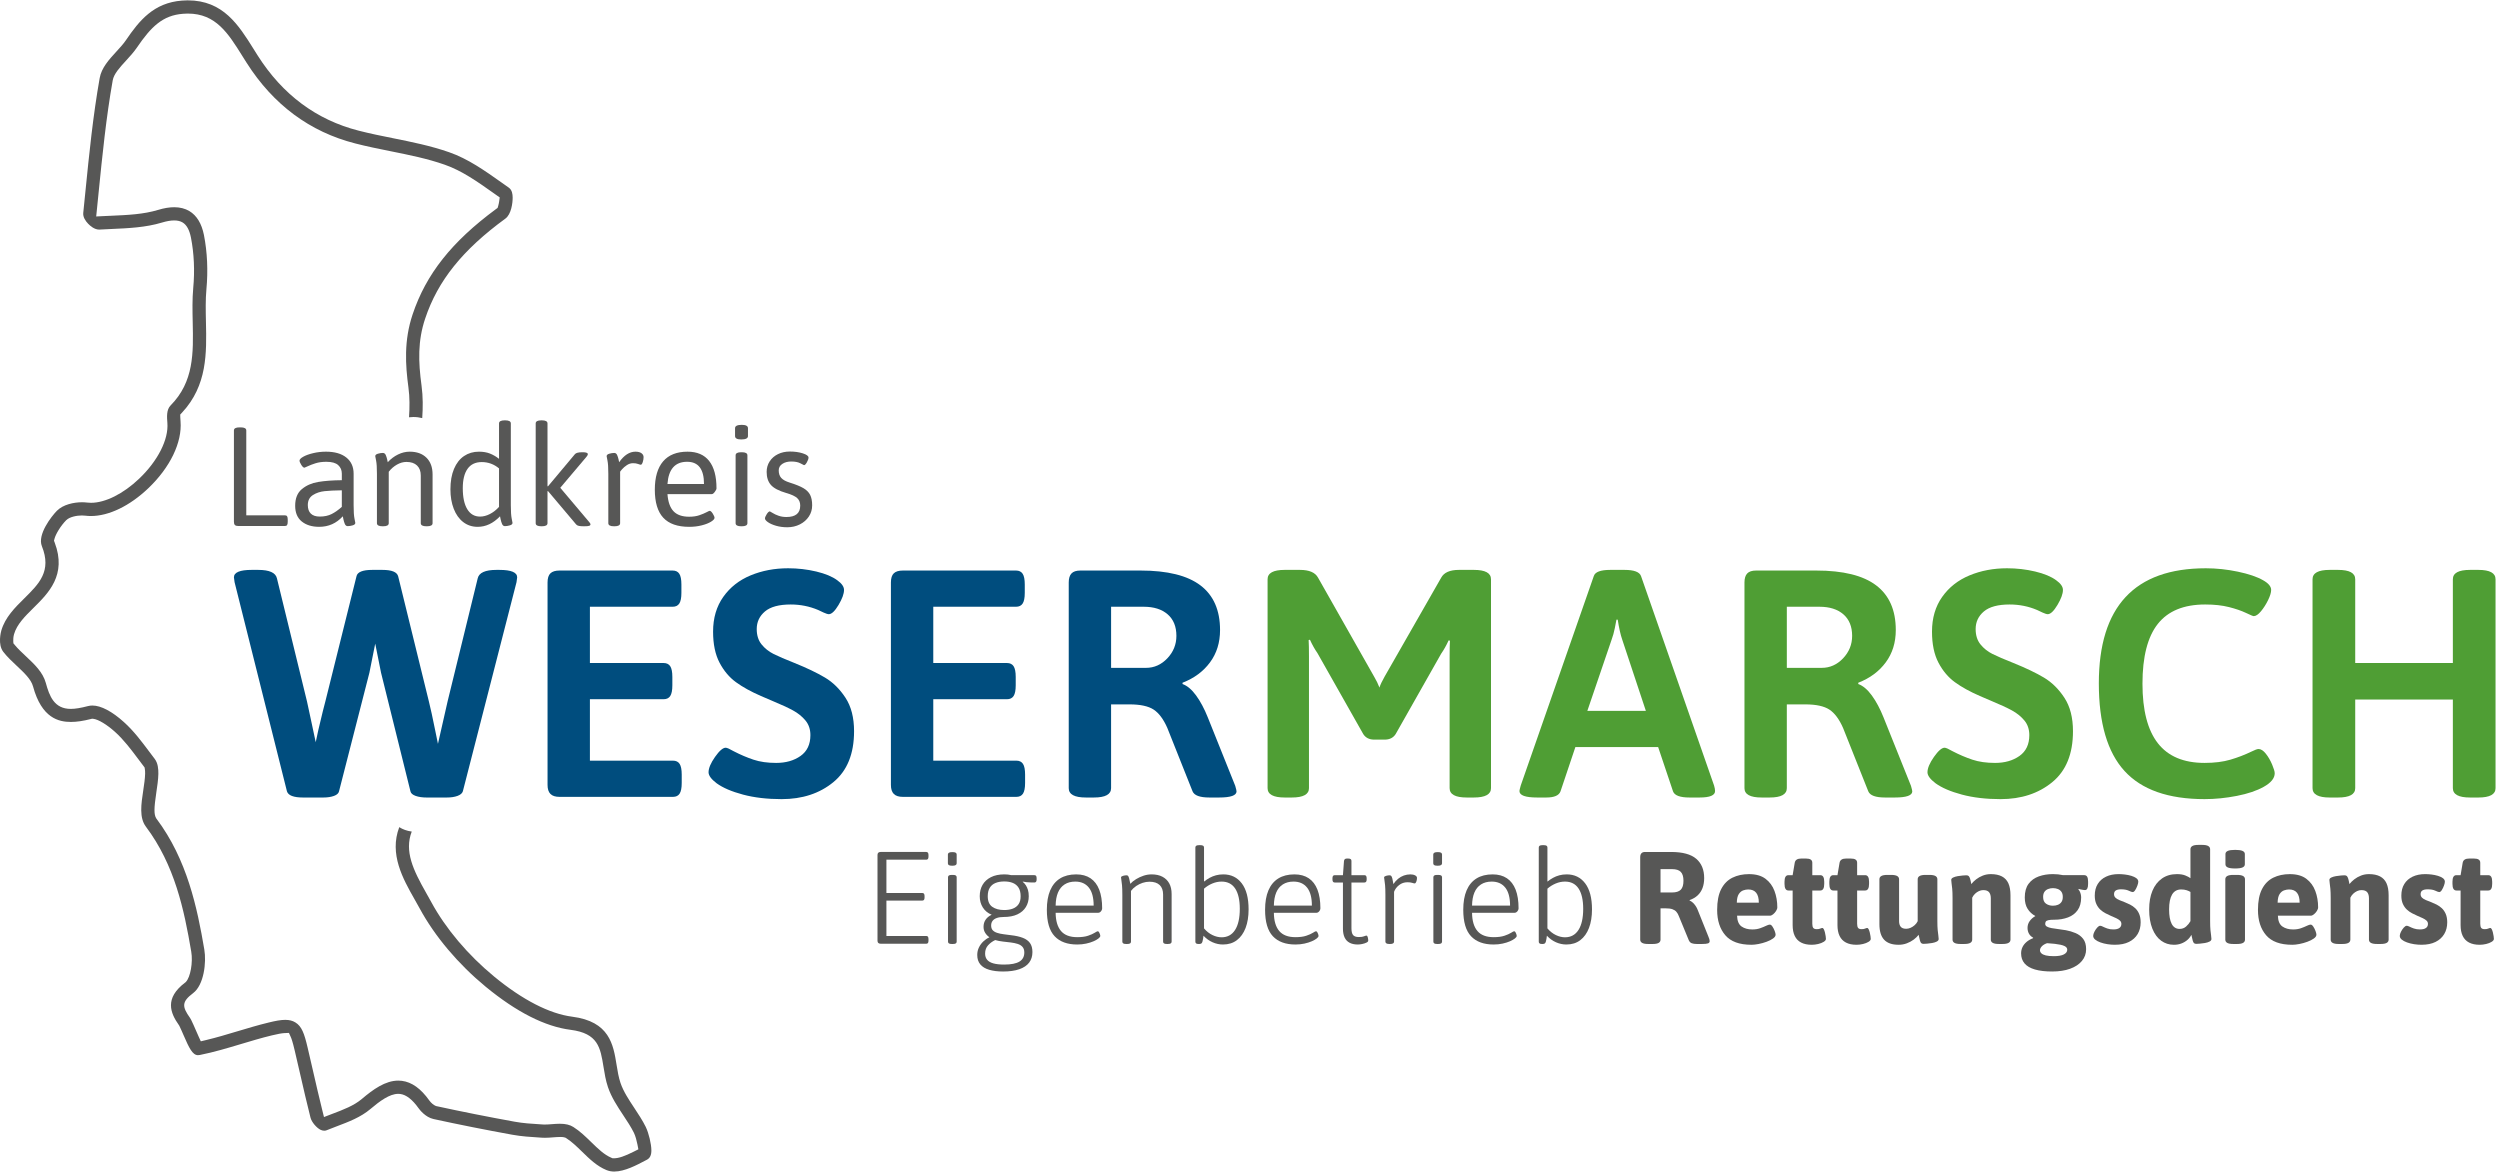 <?xml version="1.0" encoding="UTF-8"?>
<svg xmlns="http://www.w3.org/2000/svg" id="Ebene_1" width="128" height="60" viewBox="0 0 400.532 187.636"><path d="m37.635,84.057c-.106-.105-.157-.278-.157-.518v-14.631c0-.329.3-.495.899-.495h.181c.601,0,.9.166.9.495v13.596h6.19c.166,0,.283.053.349.157.068.105.101.278.101.518v.36c0,.24-.033.413-.101.518-.066.106-.183.158-.349.158h-7.494c-.241,0-.413-.052-.519-.158" fill="#575756"/><path d="m48.348,83.494c-.705-.57-1.057-1.411-1.057-2.521,0-1.185.356-2.074,1.07-2.667.711-.593,1.585-.975,2.621-1.148,1.036-.173,2.296-.267,3.782-.282v-1.057c0-.555-.196-1.009-.585-1.362-.392-.353-1.02-.529-1.892-.529-.66,0-1.238.079-1.732.236-.495.158-.909.315-1.239.473s-.51.236-.539.236c-.151,0-.32-.15-.506-.45-.188-.3-.283-.525-.283-.675,0-.195.198-.406.597-.63.397-.225.927-.417,1.587-.574.66-.157,1.343-.237,2.048-.237,1.395,0,2.484.311,3.263.934.782.623,1.172,1.49,1.172,2.6v5.042c0,.991.045,1.7.135,2.127.09.428.135.664.135.709,0,.18-.143.312-.427.394-.286.083-.549.124-.789.124-.21,0-.364-.116-.462-.349-.097-.233-.172-.476-.225-.731-.052-.256-.085-.42-.101-.496-1.02,1.125-2.282,1.688-3.782,1.688-1.155,0-2.086-.285-2.791-.855m4.784-1.193c.533-.27,1.076-.652,1.632-1.148v-2.656c-1.126.015-2.045.06-2.758.136-.713.075-1.339.284-1.879.629-.541.346-.811.879-.811,1.598,0,.601.161,1.059.484,1.374.324.315.8.472,1.429.472.737,0,1.37-.135,1.903-.405" fill="#575756"/><path d="m60.39,83.764v-7.9c0-.991-.045-1.7-.135-2.127-.09-.428-.135-.664-.135-.709,0-.18.143-.311.428-.395.285-.082.547-.123.788-.123.209,0,.363.108.461.326.098.218.172.447.225.687.053.24.088.397.101.472.48-.524,1.029-.937,1.644-1.238.615-.3,1.237-.45,1.868-.45,1.14,0,2.038.323,2.69.968.652.645.979,1.538.979,2.679v7.81c0,.331-.3.496-.9.496h-.09c-.601,0-.9-.165-.9-.496v-7.631c0-.689-.199-1.226-.597-1.609-.397-.383-.965-.574-1.699-.574-.511,0-1.017.143-1.519.428-.504.285-.943.668-1.317,1.148v8.238c0,.331-.302.496-.901.496h-.09c-.601,0-.901-.165-.901-.496" fill="#575756"/><path d="m74.21,83.584c-.659-.51-1.166-1.222-1.519-2.138-.352-.916-.527-1.951-.527-3.106,0-1.276.191-2.367.573-3.275.383-.908.919-1.594,1.609-2.06.691-.465,1.486-.698,2.387-.698.66,0,1.241.098,1.744.293.502.195.994.481,1.474.855v-5.672c0-.33.3-.496.901-.496h.09c.6,0,.899.166.899.496v13.1c0,.991.046,1.7.135,2.127.09.428.135.664.135.709,0,.18-.142.312-.427.394-.285.083-.548.124-.787.124-.211,0-.365-.116-.461-.349-.098-.233-.175-.476-.226-.731-.052-.256-.086-.42-.102-.496-1.08,1.125-2.273,1.688-3.579,1.688-.885,0-1.659-.254-2.319-.765m4.267-1.283c.533-.27,1.024-.652,1.474-1.148v-6.167c-.811-.675-1.734-1.013-2.77-1.013-1.004,0-1.762.361-2.272,1.08-.511.721-.766,1.756-.766,3.107,0,1.455.24,2.577.721,3.365.48.788,1.162,1.181,2.047,1.181.511,0,1.033-.135,1.566-.405" fill="#575756"/><path d="m94.603,83.944c0,.121-.075.203-.225.248-.15.045-.404.067-.765.067h-.089c-.315,0-.572-.018-.766-.055-.196-.038-.345-.117-.451-.238l-4.501-5.334h-.09v5.132c0,.331-.301.495-.901.495h-.09c-.601,0-.9-.164-.9-.495v-15.982c0-.329.299-.495.9-.495h.09c.6,0,.901.166.901.495v10.062h.09l4.299-5.132c.165-.21.563-.315,1.193-.315h.09c.255,0,.451.027.586.079.133.052.202.124.202.214,0,.135-.076.285-.225.45l-4.188,4.952,4.638,5.492c.135.15.202.27.202.36" fill="#575756"/><path d="m97.461,83.764v-7.9c0-.991-.045-1.7-.135-2.127-.09-.428-.135-.664-.135-.709,0-.18.143-.311.428-.395.285-.082.547-.123.788-.123.209,0,.363.108.461.326.098.218.172.447.225.687.053.24.086.397.101.472.796-1.125,1.667-1.688,2.611-1.688.421,0,.744.083.969.248.224.165.337.375.337.629,0,.256-.044.523-.135.8-.09.278-.196.417-.315.417-.075,0-.222-.042-.439-.124-.218-.083-.484-.124-.799-.124-.345,0-.672.101-.978.303-.309.203-.567.425-.777.664-.211.241-.315.376-.315.406v8.238c0,.331-.302.496-.901.496h-.09c-.601,0-.901-.165-.901-.496" fill="#575756"/><path d="m106.262,82.887c-.9-.976-1.351-2.468-1.351-4.479,0-1.996.443-3.512,1.329-4.548.885-1.034,2.191-1.552,3.916-1.552,1.53,0,2.686.499,3.467,1.497.78.997,1.169,2.457,1.169,4.377,0,.136-.089.324-.27.563-.18.24-.337.36-.472.36h-7.113c.09,1.246.413,2.161.969,2.747.554.585,1.387.877,2.497.877.631,0,1.175-.078,1.633-.236.458-.158.835-.315,1.137-.473.3-.158.472-.236.517-.236.15,0,.319.15.506.45.188.3.281.525.281.676,0,.179-.188.386-.562.618-.376.233-.874.428-1.497.586-.623.157-1.286.236-1.991.236-1.876,0-3.265-.488-4.165-1.463m6.527-5.402c0-2.371-.899-3.557-2.701-3.557-1.935,0-2.985,1.186-3.151,3.557h5.852Z" fill="#575756"/><path d="m117.764,69.809v-1.26c0-.361.36-.541,1.08-.541.661,0,.99.18.99.541v1.26c0,.36-.36.54-1.081.54-.66,0-.989-.18-.989-.54m.09,13.955v-10.871c0-.33.3-.496.899-.496h.091c.6,0,.9.166.9.496v10.871c0,.331-.3.496-.9.496h-.091c-.599,0-.899-.165-.899-.496" fill="#575756"/><path d="m124.346,84.181c-.546-.158-.983-.349-1.305-.575-.322-.224-.484-.427-.484-.607,0-.15.093-.375.281-.675.188-.3.357-.45.506-.45.032,0,.173.082.429.247.255.165.573.315.957.45.382.135.806.203,1.272.203,1.469,0,2.205-.608,2.205-1.824,0-.509-.166-.915-.495-1.215-.331-.3-.915-.57-1.755-.81-1.187-.345-2.004-.777-2.454-1.295-.451-.518-.676-1.211-.676-2.082,0-.63.162-1.193.485-1.688.321-.495.764-.881,1.328-1.159.562-.278,1.203-.416,1.924-.416.766,0,1.452.098,2.059.292.608.196.912.421.912.675,0,.196-.087.448-.26.754-.171.309-.325.462-.461.462-.045-.014-.243-.116-.596-.304-.352-.187-.837-.281-1.452-.281-.57,0-1.047.127-1.429.383-.382.255-.575.6-.575,1.035,0,.51.135.916.405,1.215.271.301.721.549,1.352.743.96.3,1.691.597,2.195.889.501.293.861.653,1.081,1.081.215.427.325.987.325,1.677,0,.66-.176,1.257-.529,1.79-.353.532-.832.952-1.44,1.26-.609.307-1.279.461-2.014.461-.646,0-1.243-.079-1.791-.236" fill="#575756"/><path d="m103.467,180.506c-.53-1.068-1.196-2.074-1.84-3.048-.907-1.371-1.751-2.647-2.219-4.027-.304-.905-.459-1.866-.624-2.884-.526-3.259-1.123-6.952-7.114-7.718-3.627-.465-7.949-2.687-12.497-6.426-4.208-3.465-7.787-7.706-10.079-11.941-.259-.481-.537-.971-.82-1.469-2.085-3.671-3.515-6.675-2.308-9.823-.769-.103-1.436-.351-1.999-.708-1.643,4.325.595,8.289,2.462,11.577.277.485.548.963.801,1.432,2.42,4.47,6.183,8.934,10.597,12.569,4.927,4.051,9.495,6.369,13.574,6.89,4.42.566,4.785,2.826,5.29,5.953.171,1.057.347,2.15.709,3.225.557,1.646,1.52,3.1,2.45,4.507.641.967,1.245,1.879,1.714,2.823.25.518.452,1.295.559,1.853l.152.786-.716.361c-1.488.751-2.442,1.073-3.187,1.077l-.213.001-.197-.081c-1.15-.473-2.163-1.46-3.235-2.505-.887-.866-1.804-1.76-2.87-2.431-.559-.355-1.245-.519-2.162-.519-.424,0-.844.033-1.251.065-.416.033-.807.061-1.156.061-.093,0-.182-.002-.267-.006l-.395-.025c-1.458-.09-2.827-.175-4.185-.425-4.281-.777-8.482-1.613-12.484-2.484l-.084-.019-.081-.031c-.325-.129-.738-.48-1.005-.855-1.368-1.923-2.81-2.955-4.408-3.156-.189-.024-.381-.036-.572-.036-2.076,0-4.028,1.409-5.828,2.932-1.277,1.084-2.968,1.723-4.757,2.4l-.097.037-.1.038-1.12.431-.289-1.165c-.509-2.047-.988-4.136-1.451-6.156-.301-1.313-.591-2.576-.887-3.83-.532-2.268-.94-3.384-1.957-4.009-.456-.28-.972-.41-1.625-.41-.747,0-1.57.164-2.657.429-1.679.406-3.351.908-4.968,1.392-1.76.529-3.384,1.017-5.051,1.414l-.849.203-.362-.795c-.143-.315-.29-.653-.406-.922l-.024-.055c-.227-.525-.51-1.176-.752-1.661l-.176-.306c-1.29-1.824-1.373-2.577.492-3.986,1.726-1.302,2.147-4.894,1.789-6.987-1.137-6.71-2.758-14.414-7.651-20.938l-.03-.039-.026-.042c-.373-.607-.367-1.586.026-4.186.146-.973.298-1.978.32-2.941.006-.781-.058-1.69-.582-2.387-.291-.379-.585-.771-.878-1.164-1.226-1.637-2.494-3.329-4.045-4.723-1.896-1.72-3.693-2.666-5.061-2.666-.239,0-.47.029-.687.084-1.215.315-2.075.455-2.785.455-2.643,0-3.422-2.054-3.993-4.158-.467-1.722-1.855-3.023-3.199-4.281-.657-.617-1.272-1.193-1.774-1.8l-.221-.267-.021-.346c-.015-.258.008-.703.124-1.112.46-1.593,1.761-2.878,3.139-4.239,2.376-2.347,5.332-5.267,3.38-10.425l-.12-.316.086-.328c.184-.702.96-2.039,1.891-2.978.541-.515,1.667-.739,2.493-.739.188,0,.374.01.554.034.289.037.589.056.893.056,2.875,0,6.222-1.618,9.184-4.44,3.513-3.346,5.448-7.358,5.175-10.732-.014-.171-.035-.44-.04-.652l-.01-.431.294-.316c4.052-4.364,3.938-9.525,3.827-14.516-.041-1.837-.079-3.569.077-5.272.274-2.947.137-5.938-.397-8.654-.367-1.841-1.153-3.135-2.335-3.843-.685-.409-1.503-.618-2.432-.618-.776,0-1.642.144-2.575.429-2.353.711-4.867.821-7.528.939l-.222.009-.941.044-1.23.061.124-1.226.261-2.59c.595-5.929,1.209-12.06,2.261-17.989.183-1.036,1.13-2.069,2.133-3.162.6-.654,1.22-1.331,1.729-2.072,2.272-3.336,4.127-5.191,7.415-5.435.231-.018.466-.029.692-.031h.077c4.477,0,6.448,3.154,8.73,6.806l.086.138c.197.314.394.629.593.94,4.273,6.719,10.128,11.066,17.403,12.921,1.865.482,3.775.866,5.621,1.238,3.056.615,5.923,1.192,8.715,2.169,2.753.954,5.335,2.784,7.831,4.553l.45.318.529.373-.091.641c-.021.148-.068.435-.146.695l-.102.338-.284.21c-7.072,5.222-11.184,10.419-13.332,16.85-1.411,4.21-1.156,8.116-.671,11.711.215,1.572.202,3.207.093,4.776.227-.026.459-.043.704-.043.51,0,.978.065,1.413.175.115-1.659.132-3.425-.109-5.193-.522-3.86-.623-7.165.58-10.753,2.025-6.064,5.99-11.005,12.854-16.018.939-.686,1.171-2.505,1.163-3.371-.005-.541-.081-1.209-.633-1.597l-1.19-.84c-2.621-1.857-5.328-3.775-8.362-4.827-2.925-1.023-5.996-1.641-8.966-2.24-1.829-.367-3.712-.746-5.541-1.217-6.736-1.719-12.168-5.759-16.142-12.007-.224-.353-.446-.708-.668-1.063C38.23,3.959,35.755.001,30.082,0l-.074.001c-.272.002-.556.015-.834.036-4.551.338-6.856,3.198-9.003,6.352-.424.617-.967,1.209-1.543,1.836-1.164,1.269-2.367,2.582-2.657,4.225-1.065,6.003-1.684,12.171-2.282,18.137l-.349,3.455c-.075.688.382,1.325.778,1.74.337.352,1.013.944,1.767.944l.08-.003c.638-.037,1.284-.066,1.933-.095,2.675-.118,5.441-.24,8.05-1.028.744-.226,1.404-.341,1.961-.341.533,0,.983.108,1.339.319.659.395,1.099,1.192,1.347,2.437.496,2.52.622,5.302.366,8.048-.167,1.828-.125,3.702-.085,5.514.109,4.898.211,9.525-3.543,13.32-.684.694-.59,1.859-.516,2.796.215,2.653-1.521,6.083-4.53,8.949-2.534,2.415-5.416,3.856-7.707,3.856-.217,0-.429-.013-.632-.039-.257-.033-.531-.049-.814-.049-1.292,0-3.025.358-4.014,1.364-.867.882-3.164,3.812-2.408,5.675,1.602,3.994-.444,6.015-2.814,8.356-1.51,1.492-3.071,3.035-3.686,5.162-.063.22-.596,2.222.315,3.404.635.819,1.413,1.548,2.166,2.252,1.178,1.105,2.292,2.148,2.601,3.29,1.387,5.103,4.129,5.693,6.072,5.693.927,0,1.947-.151,3.21-.473l.184-.047.189.02c.791.082,2.196.93,3.497,2.11,1.397,1.257,2.548,2.792,3.766,4.417.268.36.533.713.792,1.052l.16.209.043.258c.032.189.047.435.045.731-.019.81-.153,1.704-.295,2.649-.344,2.277-.667,4.418.426,5.862,4.612,6.15,6.115,13.265,7.259,20.025.291,1.696-.133,4.091-.856,4.833l-.056.058-.064.048c-3.344,2.525-2.384,4.864-1.004,6.82l.047.066.036.073c.209.42.435.941.653,1.445l.036.082c.846,1.953,1.409,3.149,2.28,3.149.096,0,.201-.011.313-.033,2.252-.449,4.469-1.115,6.613-1.759,1.597-.48,3.248-.976,4.899-1.375.942-.229,1.608-.351,2.033-.37l.72-.031.295.658c.11.246.294.738.628,2.157.296,1.254.584,2.512.873,3.771.525,2.289,1.068,4.657,1.653,6.967.192.771,1.009,1.675,1.612,1.97.197.096.405.147.601.147.145,0,.28-.027.401-.081.512-.212,1.01-.401,1.512-.591l.105-.04c1.882-.712,3.825-1.447,5.377-2.765,1.493-1.263,3.065-2.43,4.454-2.43.11,0,.218.007.323.021.952.12,1.943.887,2.933,2.279.17.239,1.084,1.445,2.395,1.735,4.022.878,8.264,1.724,12.606,2.512,1.491.275,2.988.367,4.436.456l.381.023c.143.01.285.013.428.013.438,0,.873-.034,1.294-.068.361-.027.837-.064,1.205-.064.311,0,.511.026.692.087l.119.04.106.067c.888.56,1.72,1.372,2.526,2.157,1.223,1.193,2.379,2.32,3.916,2.953.386.157.811.237,1.261.237,1.671-.014,3.564-1.018,5.086-1.824l.13-.069c.495-.256.726-.746.72-1.506-.008-1.037-.418-2.746-.893-3.731" fill="#575756"/><path d="m45.974,126.73l-8.392-33.514c-.069-.415-.104-.674-.104-.777,0-.794.95-1.192,2.849-1.192h1.036c1.795,0,2.798.45,3.004,1.347l4.819,19.736.724,3.367.673,3.16c.173-.933.553-2.59,1.14-4.973l.414-1.606,4.974-19.995c.137-.691.984-1.036,2.537-1.036h1.607c1.519,0,2.364.345,2.537,1.036l4.921,20.047c.278,1.105.604,2.608.985,4.507l.467,2.279,1.554-6.838,4.817-19.684c.206-.897,1.208-1.347,3.004-1.347h.467c1.899,0,2.849.398,2.849,1.192l-.104.777-8.6,33.514c-.102.311-.387.553-.854.726-.465.172-1.044.259-1.735.259h-3.211c-.691,0-1.279-.087-1.762-.259-.483-.173-.76-.415-.828-.726l-4.715-19.01-.932-4.662-.932,4.662-4.87,19.01c-.069.311-.336.553-.802.726-.466.172-1.046.259-1.735.259h-3.212c-1.521,0-2.384-.329-2.59-.985" fill="#004d7e"/><path d="m88.191,127.145c-.312-.311-.467-.794-.467-1.451v-32.427c0-.69.155-1.182.467-1.475.31-.294.794-.441,1.45-.441h18.13c.483,0,.837.173,1.062.518s.337.915.337,1.709v1.347c0,.795-.112,1.365-.337,1.709-.225.346-.579.518-1.062.518h-13.26v9.014h11.81c.483,0,.837.173,1.062.518.223.346.337.914.337,1.709v1.347c0,.795-.114,1.364-.337,1.709-.225.346-.579.518-1.062.518h-11.81v9.842h13.311c.484,0,.838.174,1.063.518.224.346.336.916.336,1.71v1.347c0,.794-.112,1.364-.336,1.709-.225.346-.579.518-1.063.518h-18.181c-.656,0-1.14-.155-1.45-.466" fill="#004d7e"/><path d="m119.037,127.248c-1.813-.483-3.22-1.087-4.222-1.813-.864-.655-1.295-1.243-1.295-1.761,0-.656.345-1.477,1.036-2.461.69-.984,1.261-1.476,1.709-1.476.209,0,.639.191,1.295.57,1.071.553,2.124,1.002,3.159,1.347,1.036.346,2.246.518,3.627.518,1.554,0,2.857-.37,3.911-1.114,1.052-.742,1.58-1.855,1.58-3.341,0-.932-.269-1.717-.803-2.357-.536-.638-1.199-1.173-1.994-1.605-.796-.432-1.899-.941-3.315-1.529l-1.813-.777c-1.588-.69-2.919-1.425-3.989-2.202-1.07-.777-1.951-1.821-2.642-3.133-.691-1.313-1.036-2.97-1.036-4.973,0-2.176.544-4.032,1.633-5.569,1.087-1.536,2.545-2.684,4.377-3.444,1.829-.76,3.832-1.14,6.008-1.14,1.554,0,3.056.173,4.506.518,1.45.345,2.572.811,3.368,1.399.726.518,1.086,1.036,1.086,1.554,0,.621-.293,1.424-.878,2.408-.59.984-1.108,1.477-1.554,1.477-.173,0-.451-.086-.831-.259-.379-.173-.673-.311-.88-.415-1.381-.586-2.849-.88-4.403-.88-1.864,0-3.237.371-4.118,1.113-.881.744-1.322,1.684-1.322,2.824,0,1.001.259,1.821.777,2.46.518.64,1.159,1.148,1.918,1.528.758.38,1.882.863,3.367,1.451,1.968.794,3.591,1.571,4.87,2.331,1.276.76,2.373,1.838,3.289,3.238.914,1.397,1.373,3.185,1.373,5.361,0,3.626-1.106,6.345-3.317,8.159-2.21,1.813-4.972,2.719-8.287,2.719-2.313,0-4.377-.243-6.19-.726" fill="#004d7e"/><path d="m143.203,127.145c-.312-.311-.467-.794-.467-1.451v-32.427c0-.69.155-1.182.467-1.475.31-.294.794-.441,1.45-.441h18.13c.483,0,.837.173,1.062.518.225.345.337.915.337,1.709v1.347c0,.795-.112,1.365-.337,1.709-.225.346-.579.518-1.062.518h-13.26v9.014h11.81c.483,0,.837.173,1.062.518.223.346.337.914.337,1.709v1.347c0,.795-.114,1.364-.337,1.709-.225.346-.579.518-1.062.518h-11.81v9.842h13.311c.484,0,.838.174,1.063.518.224.346.336.916.336,1.71v1.347c0,.794-.112,1.364-.336,1.709-.225.346-.579.518-1.063.518h-18.181c-.656,0-1.14-.155-1.45-.466" fill="#004d7e"/><path d="m171.225,126.212v-32.945c0-.655.146-1.139.441-1.45.292-.311.767-.466,1.424-.466h9.634c4.317,0,7.52.794,9.609,2.383,2.089,1.589,3.135,3.971,3.135,7.148,0,2.004-.536,3.73-1.607,5.18-1.07,1.451-2.537,2.538-4.403,3.264v.207c.761.276,1.485.889,2.176,1.839.691.95,1.313,2.116,1.866,3.496l4.403,10.982c.137.484.206.777.206.88,0,.657-.932.985-2.796.985h-1.554c-1.521,0-2.418-.328-2.694-.985l-4.04-10.152c-.622-1.416-1.356-2.4-2.202-2.953-.847-.552-2.133-.829-3.859-.829h-2.953v13.416c0,1.003-.916,1.503-2.745,1.503h-1.295c-1.831,0-2.746-.5-2.746-1.503m12.38-19.269c1.313,0,2.451-.51,3.42-1.529.965-1.017,1.45-2.218,1.45-3.6,0-1.484-.467-2.633-1.399-3.444-.932-.811-2.211-1.218-3.834-1.218h-5.231v9.791h5.594Z" fill="#004d7e"/><path d="m218.416,117.562l-7.356-13.002c-.414-.587-.812-1.295-1.191-2.124l-.208.052c.035.587.053,1.468.053,2.642v21.082c0,1.002-.916,1.503-2.747,1.503h-1.138c-1.831,0-2.747-.501-2.747-1.503v-33.463c0-1.001.916-1.502,2.747-1.502h2.433c1.485,0,2.454.415,2.902,1.243l9.012,15.903c.345.588.622,1.157.83,1.71.137-.449.414-1.036.828-1.762l9.065-15.851c.449-.828,1.399-1.243,2.849-1.243h2.384c1.829,0,2.745.501,2.745,1.502v33.463c0,1.002-.916,1.503-2.745,1.503h-1.14c-1.831,0-2.745-.501-2.745-1.503v-20.979c0-1.174.017-2.054.051-2.642l-.208-.051c-.379.828-.777,1.537-1.191,2.123l-7.303,12.899c-.381.587-.967.88-1.762.88h-1.658c-.793,0-1.38-.293-1.76-.88" fill="#4f9e34"/><path d="m243.435,126.679c0-.104.067-.397.206-.881l11.708-33.567c.206-.655,1.087-.984,2.641-.984h2.28c1.519,0,2.399.329,2.641.984l11.706,33.567c.104.346.157.639.157.881,0,.691-.83,1.036-2.488,1.036h-1.605c-1.52,0-2.4-.328-2.641-.985l-2.384-7.096h-13.26l-2.384,7.096c-.241.657-1.001.985-2.278.985h-1.45c-1.901,0-2.849-.345-2.849-1.036m20.253-12.847l-3.781-11.396c-.278-.794-.518-1.865-.726-3.212h-.206c-.035.208-.123.657-.259,1.347-.139.691-.312,1.313-.518,1.865l-3.885,11.396h9.375Z" fill="#4f9e34"/><path d="m279.486,126.212v-32.945c0-.655.146-1.139.441-1.45.292-.311.767-.466,1.424-.466h9.634c4.317,0,7.52.794,9.609,2.383,2.089,1.589,3.135,3.971,3.135,7.148,0,2.004-.536,3.73-1.607,5.18-1.07,1.451-2.537,2.538-4.403,3.264v.207c.761.276,1.485.889,2.176,1.839.691.95,1.313,2.116,1.866,3.496l4.403,10.982c.137.484.206.777.206.88,0,.657-.932.985-2.796.985h-1.554c-1.521,0-2.418-.328-2.694-.985l-4.04-10.152c-.622-1.416-1.356-2.4-2.202-2.953-.847-.552-2.133-.829-3.859-.829h-2.953v13.416c0,1.003-.916,1.503-2.745,1.503h-1.295c-1.831,0-2.746-.5-2.746-1.503m12.38-19.269c1.313,0,2.451-.51,3.42-1.529.965-1.017,1.45-2.218,1.45-3.6,0-1.484-.467-2.633-1.399-3.444s-2.211-1.218-3.834-1.218h-5.231v9.791h5.594Z" fill="#4f9e34"/><path d="m314.323,127.248c-1.813-.483-3.22-1.087-4.222-1.813-.864-.655-1.295-1.243-1.295-1.761,0-.656.345-1.477,1.036-2.461.69-.984,1.261-1.476,1.709-1.476.208,0,.639.191,1.295.57,1.071.553,2.124,1.002,3.159,1.347,1.036.346,2.246.518,3.627.518,1.554,0,2.857-.37,3.911-1.114,1.052-.742,1.58-1.855,1.58-3.341,0-.932-.269-1.717-.803-2.357-.536-.638-1.199-1.173-1.994-1.605-.796-.432-1.899-.941-3.315-1.529l-1.813-.777c-1.588-.69-2.919-1.425-3.989-2.202-1.07-.777-1.951-1.821-2.642-3.133-.691-1.313-1.036-2.97-1.036-4.973,0-2.176.544-4.032,1.633-5.569,1.087-1.536,2.545-2.684,4.377-3.444,1.829-.76,3.832-1.14,6.008-1.14,1.554,0,3.056.173,4.506.518,1.45.345,2.572.811,3.368,1.399.726.518,1.086,1.036,1.086,1.554,0,.621-.293,1.424-.879,2.408-.589.984-1.106,1.477-1.553,1.477-.173,0-.451-.086-.831-.259-.379-.173-.673-.311-.88-.415-1.381-.586-2.849-.88-4.403-.88-1.864,0-3.237.371-4.118,1.113-.881.744-1.321,1.684-1.321,2.824,0,1.001.258,1.821.776,2.46.518.64,1.159,1.148,1.918,1.528.758.38,1.882.863,3.367,1.451,1.968.794,3.591,1.571,4.87,2.331,1.276.76,2.373,1.838,3.289,3.238.914,1.397,1.373,3.185,1.373,5.361,0,3.626-1.106,6.345-3.317,8.159-2.21,1.813-4.972,2.719-8.287,2.719-2.313,0-4.377-.243-6.19-.726" fill="#4f9e34"/><path d="m340.378,123.467c-2.745-3.004-4.118-7.683-4.118-14.038,0-12.294,5.715-18.441,17.145-18.441,1.691,0,3.402.181,5.129.544,1.726.363,3.074.821,4.04,1.373.863.484,1.295,1.002,1.295,1.554,0,.414-.165.958-.491,1.631-.33.673-.71,1.27-1.14,1.788-.432.518-.821.777-1.166.777-.104,0-.518-.173-1.243-.518-.725-.345-1.631-.656-2.72-.933-1.087-.276-2.357-.414-3.808-.414-3.418,0-5.948,1.036-7.588,3.108-1.64,2.072-2.46,5.267-2.46,9.583,0,4.248.82,7.425,2.46,9.531,1.64,2.107,4.136,3.16,7.485,3.16,1.588,0,2.971-.172,4.143-.518,1.175-.345,2.297-.777,3.368-1.295.552-.276.933-.414,1.14-.414.379,0,.769.251,1.166.75.396.502.733,1.08,1.009,1.736.276.656.415,1.123.415,1.399,0,.794-.588,1.519-1.761,2.175-1.106.622-2.538,1.106-4.3,1.451-1.76.345-3.488.518-5.18.518-5.801,0-10.075-1.503-12.82-4.507" fill="#4f9e34"/><path d="m370.498,126.212v-33.463c0-1,.915-1.502,2.745-1.502h1.348c1.829,0,2.745.502,2.745,1.502v13.417h15.644v-13.417c0-1,.914-1.502,2.745-1.502h1.346c1.831,0,2.747.502,2.747,1.502v33.463c0,1.002-.916,1.503-2.747,1.503h-1.346c-1.831,0-2.745-.501-2.745-1.503v-14.193h-15.644v14.193c0,1.002-.916,1.503-2.745,1.503h-1.348c-1.83,0-2.745-.501-2.745-1.503" fill="#4f9e34"/><path d="m141.091,151.139c-.337,0-.505-.161-.505-.483v-13.734c0-.322.168-.483.505-.483h7.308c.238,0,.356.161.356.483v.273c0,.322-.118.483-.356.483h-6.384v5.334h5.754c.237,0,.356.161.356.483v.252c0,.322-.119.483-.356.483h-5.754v5.67h6.404c.225,0,.336.161.336.483v.273c0,.322-.111.483-.336.483h-7.328Z" fill="#575756"/><path d="m152.557,138.644c-.253,0-.431-.031-.536-.094-.104-.063-.157-.158-.157-.284v-1.428c0-.112.053-.203.157-.273.105-.07.291-.105.557-.105.252,0,.431.032.535.095.105.063.158.158.158.284v1.428c0,.112-.053.203-.158.273-.104.07-.29.105-.556.105Zm-.063,12.537c-.224,0-.382-.031-.473-.095-.091-.063-.137-.157-.137-.283v-10.311c0-.126.046-.221.137-.284s.249-.094.473-.094h.168c.224,0,.381.031.473.094.091.063.137.158.137.284v10.311c0,.126-.046.22-.137.283-.092.063-.249.095-.473.095h-.168Z" fill="#575756"/><path d="m160.684,155.591c-.84,0-1.571-.091-2.194-.273-.623-.182-1.1-.469-1.428-.861-.329-.392-.494-.896-.494-1.512,0-.434.088-.834.263-1.197.175-.364.409-.686.703-.966.294-.28.609-.497.945-.651l.021-.042c-.267-.182-.487-.413-.662-.693-.175-.28-.263-.602-.263-.966,0-.434.112-.815.336-1.145.225-.329.547-.591.967-.788-.616-.252-1.089-.641-1.418-1.166s-.493-1.124-.493-1.795c0-.7.15-1.309.451-1.827.301-.518.746-.927,1.334-1.229.588-.301,1.309-.451,2.163-.451.195,0,.388.01.577.031.188.021.367.053.535.095h3.696c.126,0,.217.039.273.115.056.077.084.2.084.368v.21c0,.322-.119.483-.357.483-.168,0-.36-.003-.577-.01-.218-.007-.438-.021-.662-.042s-.427-.053-.608-.095l-.021.042c.196.154.364.34.504.557.14.217.252.466.336.746.084.28.126.616.126,1.008,0,.644-.154,1.218-.462,1.722s-.76.896-1.354,1.176c-.595.28-1.333.42-2.215.42-.421,0-.781.053-1.082.158-.301.105-.528.259-.683.462-.154.203-.23.452-.23.746,0,.322.084.574.252.756.168.182.402.322.703.42.301.098.644.172,1.029.221.385.049.787.102,1.207.157.742.084,1.368.224,1.88.42.511.196.896.476,1.155.84.259.364.388.847.388,1.449,0,.658-.175,1.218-.524,1.68-.351.462-.875.815-1.575,1.061-.7.245-1.575.368-2.625.368Zm.21-1.113c1.092,0,1.9-.157,2.426-.472.524-.315.787-.802.787-1.459,0-.378-.095-.676-.283-.893-.189-.217-.448-.378-.777-.483-.329-.105-.696-.182-1.103-.231-.406-.049-.826-.098-1.26-.147-.435-.049-.848-.129-1.239-.241-.448.21-.829.49-1.145.84-.314.35-.473.791-.473,1.323,0,.406.108.738.326.997.217.259.549.452.997.578s1.029.189,1.743.189Zm0-8.736c.532,0,.994-.077,1.386-.231.393-.154.696-.392.914-.714.217-.322.325-.742.325-1.26,0-.56-.108-1.015-.325-1.365-.218-.35-.521-.605-.914-.767-.392-.161-.854-.242-1.386-.242s-.997.081-1.396.242c-.399.161-.707.416-.924.767-.218.35-.325.805-.325,1.365,0,.784.241,1.348.724,1.69.483.343,1.124.515,1.922.515Z" fill="#575756"/><path d="m172.57,151.265c-1.568,0-2.769-.441-3.602-1.323-.833-.882-1.249-2.296-1.249-4.242,0-1.232.179-2.268.535-3.108.357-.84.886-1.477,1.586-1.911.699-.434,1.561-.651,2.583-.651.909,0,1.673.207,2.289.62.615.413,1.081,1.022,1.396,1.827.314.805.472,1.803.472,2.993,0,.098-.027.203-.084.315-.056.112-.133.207-.23.284-.099.077-.203.115-.315.115h-6.824c.014,1.288.301,2.261.86,2.919.56.658,1.428.987,2.604.987.699,0,1.277-.077,1.732-.231.454-.154.809-.312,1.061-.473.252-.161.412-.242.482-.242.084,0,.154.046.21.137.056.091.105.196.147.315.042.119.062.213.062.284,0,.126-.098.266-.294.42-.196.154-.462.304-.798.451s-.728.27-1.176.368-.932.147-1.449.147Zm-3.443-6.237h6.09c0-1.274-.256-2.233-.767-2.877-.512-.644-1.236-.966-2.174-.966-.672,0-1.242.151-1.711.452-.47.301-.823.735-1.061,1.302-.238.567-.364,1.264-.378,2.09Z" fill="#575756"/><path d="m180.423,151.181c-.224,0-.382-.031-.473-.095-.091-.063-.137-.157-.137-.283v-7.497c0-.658-.018-1.172-.052-1.543-.035-.371-.07-.651-.105-.84s-.053-.326-.053-.41c0-.056.032-.105.095-.147.063-.042.14-.077.231-.105.091-.028.188-.049.294-.063.104-.014.192-.021.263-.021.111,0,.195.035.252.105.056.07.111.203.168.399.056.196.118.483.188.861.252-.28.563-.532.935-.756.371-.224.767-.406,1.187-.546.42-.14.847-.21,1.281-.21.686,0,1.267.126,1.743.378.476.252.84.609,1.092,1.071s.378,1.029.378,1.701v7.623c0,.126-.046.22-.137.283-.091.063-.249.095-.473.095h-.146c-.225,0-.382-.031-.473-.095-.091-.063-.137-.157-.137-.283v-7.539c0-.672-.186-1.183-.557-1.533-.371-.35-.913-.525-1.627-.525-.364,0-.729.06-1.092.179-.364.119-.708.287-1.029.504-.322.217-.603.479-.84.788v8.127c0,.126-.046.22-.137.283-.092.063-.249.095-.473.095h-.168Z" fill="#575756"/><path d="m195.943,151.265c-.574,0-1.131-.119-1.67-.357s-1.025-.588-1.459-1.05c-.015.154-.035.312-.063.472-.028.161-.062.319-.104.473-.042.154-.105.255-.189.304-.084.049-.196.074-.336.074h-.084c-.196,0-.333-.031-.409-.095-.077-.063-.116-.157-.116-.283v-15.078c0-.126.046-.22.137-.283.091-.063.256-.095.494-.095h.126c.237,0,.401.031.493.095.091.063.137.157.137.283v5.46c.279-.224.577-.423.893-.599.314-.175.654-.311,1.019-.409.363-.098.756-.147,1.176-.147,1.246,0,2.232.479,2.961,1.438.728.959,1.092,2.349,1.092,4.168,0,1.148-.161,2.142-.483,2.982s-.787,1.491-1.396,1.953c-.608.462-1.348.693-2.215.693Zm-.231-1.155c.938,0,1.659-.392,2.163-1.176.504-.784.756-1.911.756-3.381,0-1.414-.245-2.496-.734-3.245-.49-.749-1.219-1.124-2.185-1.124-.504,0-.997.102-1.48.305-.482.203-.928.479-1.333.83v6.363c.405.476.857.833,1.354,1.071.496.238.983.357,1.459.357Z" fill="#575756"/><path d="m207.534,151.265c-1.568,0-2.769-.441-3.602-1.323-.833-.882-1.249-2.296-1.249-4.242,0-1.232.179-2.268.535-3.108.357-.84.886-1.477,1.586-1.911.699-.434,1.561-.651,2.583-.651.909,0,1.673.207,2.289.62.615.413,1.081,1.022,1.396,1.827.314.805.472,1.803.472,2.993,0,.098-.027.203-.084.315-.056.112-.133.207-.23.284-.099.077-.203.115-.315.115h-6.824c.014,1.288.301,2.261.86,2.919.56.658,1.428.987,2.604.987.699,0,1.277-.077,1.732-.231.454-.154.809-.312,1.061-.473.252-.161.412-.242.482-.242.084,0,.154.046.21.137.056.091.105.196.147.315.042.119.062.213.062.284,0,.126-.098.266-.294.42-.196.154-.462.304-.798.451s-.728.27-1.176.368-.932.147-1.449.147Zm-3.443-6.237h6.09c0-1.274-.256-2.233-.767-2.877-.512-.644-1.236-.966-2.174-.966-.672,0-1.242.151-1.711.452-.47.301-.823.735-1.061,1.302-.238.567-.364,1.264-.378,2.09Z" fill="#575756"/><path d="m217.529,151.265c-.518,0-.955-.094-1.312-.284-.356-.189-.623-.472-.798-.85-.175-.378-.263-.847-.263-1.407v-7.392h-1.322c-.238,0-.357-.161-.357-.483v-.21c0-.322.119-.483.357-.483h1.322l.169-2.289c.027-.14.08-.238.157-.294.076-.056.199-.084.367-.084h.105c.21,0,.356.031.44.094s.126.158.126.284v2.289h2.079c.238,0,.357.161.357.483v.21c0,.322-.119.483-.357.483h-2.079v7.329c0,.532.091.9.273,1.103.182.203.482.305.902.305.379,0,.654-.039.83-.116.175-.077.312-.115.409-.115.056,0,.102.035.137.105.035.07.062.15.084.241.021.091.035.179.042.263s.011.147.011.189c0,.126-.095.234-.284.325-.188.091-.413.165-.672.221s-.5.084-.725.084Z" fill="#575756"/><path d="m222.59,151.181c-.211,0-.368-.031-.473-.095-.105-.063-.158-.157-.158-.283v-7.497c0-.658-.018-1.172-.052-1.543-.035-.371-.07-.651-.105-.84s-.053-.326-.053-.41c0-.056.032-.105.095-.147.063-.042.14-.077.231-.105.091-.028.188-.049.294-.063.104-.014.192-.021.263-.021.111,0,.199.035.262.105.063.07.123.21.179.42s.112.504.168.882c.224-.336.476-.619.756-.85.28-.231.588-.406.924-.525.337-.119.687-.178,1.051-.178.294,0,.542.052.745.157s.305.242.305.41c0,.112-.011.221-.031.326-.021.105-.05.199-.084.283-.035.084-.074.151-.116.2-.042.049-.091.073-.146.073-.07,0-.203-.031-.399-.094s-.448-.095-.756-.095c-.504,0-.948.151-1.333.452-.386.301-.655.662-.809,1.082v7.98c0,.126-.053.22-.158.283-.104.063-.27.095-.493.095h-.104Z" fill="#575756"/><path d="m230.318,138.644c-.253,0-.431-.031-.536-.094-.104-.063-.157-.158-.157-.284v-1.428c0-.112.053-.203.157-.273.105-.07.291-.105.557-.105.252,0,.431.032.535.095.105.063.158.158.158.284v1.428c0,.112-.053.203-.158.273-.104.07-.29.105-.556.105Zm-.063,12.537c-.224,0-.382-.031-.473-.095-.091-.063-.137-.157-.137-.283v-10.311c0-.126.046-.221.137-.284s.249-.094.473-.094h.168c.224,0,.381.031.473.094.091.063.137.158.137.284v10.311c0,.126-.046.22-.137.283-.092.063-.249.095-.473.095h-.168Z" fill="#575756"/><path d="m239.285,151.265c-1.568,0-2.769-.441-3.602-1.323-.833-.882-1.249-2.296-1.249-4.242,0-1.232.179-2.268.535-3.108.357-.84.886-1.477,1.586-1.911.699-.434,1.561-.651,2.583-.651.909,0,1.673.207,2.289.62.615.413,1.081,1.022,1.396,1.827.314.805.472,1.803.472,2.993,0,.098-.027.203-.084.315-.056.112-.133.207-.23.284-.099.077-.203.115-.315.115h-6.824c.014,1.288.301,2.261.86,2.919.56.658,1.428.987,2.604.987.699,0,1.277-.077,1.732-.231.454-.154.809-.312,1.061-.473.252-.161.412-.242.482-.242.084,0,.154.046.21.137.056.091.105.196.147.315.042.119.062.213.062.284,0,.126-.098.266-.294.42-.196.154-.462.304-.798.451s-.728.27-1.176.368-.932.147-1.449.147Zm-3.443-6.237h6.09c0-1.274-.256-2.233-.767-2.877-.512-.644-1.236-.966-2.174-.966-.672,0-1.242.151-1.711.452-.47.301-.823.735-1.061,1.302-.238.567-.364,1.264-.378,2.09Z" fill="#575756"/><path d="m250.96,151.265c-.574,0-1.131-.119-1.67-.357s-1.025-.588-1.459-1.05c-.015.154-.035.312-.063.472-.028.161-.062.319-.104.473-.042.154-.105.255-.189.304-.084.049-.196.074-.336.074h-.084c-.196,0-.333-.031-.409-.095-.077-.063-.116-.157-.116-.283v-15.078c0-.126.046-.22.137-.283.091-.063.256-.095.494-.095h.126c.237,0,.401.031.493.095.091.063.137.157.137.283v5.46c.279-.224.577-.423.893-.599.314-.175.654-.311,1.019-.409.363-.098.756-.147,1.176-.147,1.246,0,2.232.479,2.961,1.438.728.959,1.092,2.349,1.092,4.168,0,1.148-.161,2.142-.483,2.982s-.787,1.491-1.396,1.953c-.608.462-1.348.693-2.215.693Zm-.231-1.155c.938,0,1.659-.392,2.163-1.176.504-.784.756-1.911.756-3.381,0-1.414-.245-2.496-.734-3.245-.49-.749-1.219-1.124-2.185-1.124-.504,0-.997.102-1.48.305-.482.203-.928.479-1.333.83v6.363c.405.476.857.833,1.354,1.071.496.238.983.357,1.459.357Z" fill="#575756"/><path d="m264.042,151.181c-.435,0-.753-.06-.955-.179-.203-.119-.305-.29-.305-.514v-13.209c0-.56.259-.84.776-.84h4.158c1.849,0,3.195.364,4.043,1.092.847.728,1.271,1.757,1.271,3.087,0,.602-.088,1.134-.263,1.596-.176.462-.435.854-.777,1.176-.343.322-.773.574-1.291.756v.084c.237.084.479.266.725.546.244.28.438.602.577.966l1.701,4.242c.069.154.122.294.157.42s.053.231.053.315c0,.182-.092.304-.273.367-.182.063-.497.095-.944.095h-.861c-.309,0-.57-.039-.787-.116-.218-.077-.382-.248-.494-.514l-1.575-3.822c-.111-.294-.248-.532-.409-.714-.161-.182-.375-.318-.641-.41-.266-.091-.63-.136-1.092-.136h-.798v5.019c0,.224-.099.396-.294.514-.196.119-.519.179-.966.179h-.735Zm1.995-8.253h1.848c.644,0,1.109-.147,1.396-.441s.431-.77.431-1.428c0-.658-.144-1.134-.431-1.428s-.753-.441-1.396-.441h-1.848v3.738Z" fill="#575756"/><path d="m280.59,151.307c-1.904,0-3.294-.507-4.169-1.522s-1.312-2.37-1.312-4.063c0-1.386.217-2.499.651-3.339.434-.84,1.036-1.449,1.806-1.827s1.652-.567,2.646-.567c1.105,0,1.987.249,2.646.746s1.138,1.148,1.438,1.953c.301.805.452,1.677.452,2.615,0,.182-.067.378-.2.588s-.29.389-.473.536c-.182.147-.35.22-.504.22h-5.271c.027.84.27,1.417.725,1.732.454.315,1.025.473,1.711.473.476,0,.899-.066,1.271-.199.371-.133.686-.263.945-.389.259-.126.458-.189.599-.189.14,0,.279.105.42.315.14.21.259.445.356.704.099.259.147.459.147.598,0,.21-.137.413-.409.609-.273.196-.62.371-1.04.525-.42.154-.847.273-1.281.357-.434.084-.818.126-1.154.126Zm-2.331-6.741h3.527c0-.7-.14-1.228-.42-1.585-.28-.357-.707-.535-1.28-.535-.252,0-.519.049-.799.147-.279.098-.518.297-.714.598-.196.301-.301.76-.314,1.375Z" fill="#575756"/><path d="m290.249,151.307c-.672,0-1.235-.119-1.69-.357s-.795-.591-1.019-1.061c-.225-.469-.336-1.046-.336-1.732v-5.544h-.672c-.42,0-.63-.35-.63-1.05v-.357c0-.7.21-1.05.63-1.05h.672l.336-1.995c.042-.224.15-.392.325-.504.175-.112.424-.168.746-.168h.692c.364,0,.63.056.798.168.168.112.252.28.252.504v1.995h1.281c.42,0,.63.35.63,1.05v.357c0,.7-.21,1.05-.63,1.05h-1.281v5.334c0,.308.053.528.158.662.104.133.29.199.557.199.237,0,.423-.031.556-.094s.249-.095.347-.095c.084,0,.161.07.231.21.069.14.129.312.179.515.049.203.087.399.115.588.027.189.042.333.042.431,0,.168-.119.325-.357.472s-.532.263-.882.347-.7.126-1.05.126Z" fill="#575756"/><path d="m297.431,151.307c-.672,0-1.235-.119-1.69-.357s-.795-.591-1.019-1.061c-.225-.469-.336-1.046-.336-1.732v-5.544h-.672c-.42,0-.63-.35-.63-1.05v-.357c0-.7.21-1.05.63-1.05h.672l.336-1.995c.042-.224.15-.392.325-.504.175-.112.424-.168.746-.168h.692c.364,0,.63.056.798.168.168.112.252.28.252.504v1.995h1.281c.42,0,.63.35.63,1.05v.357c0,.7-.21,1.05-.63,1.05h-1.281v5.334c0,.308.053.528.158.662.104.133.29.199.557.199.237,0,.423-.031.556-.094s.249-.095.347-.095c.084,0,.161.07.231.21.069.14.129.312.179.515.049.203.087.399.115.588.027.189.042.333.042.431,0,.168-.119.325-.357.472s-.532.263-.882.347-.7.126-1.05.126Z" fill="#575756"/><path d="m304.171,151.307c-1.036,0-1.806-.27-2.31-.809-.504-.539-.756-1.375-.756-2.509v-7.182c0-.224.102-.396.305-.515.202-.119.527-.178.976-.178h.589c.447,0,.773.06.977.178.202.119.304.291.304.515v6.72c0,.378.088.675.263.892.175.217.466.326.872.326.237,0,.476-.052.714-.157.237-.105.458-.249.661-.431.203-.182.36-.392.473-.63v-6.72c0-.224.102-.396.305-.515.202-.119.528-.178.977-.178h.588c.447,0,.773.06.977.178.202.119.304.291.304.515v6.678c0,.616.018,1.106.053,1.47.035.364.07.655.105.872.034.217.053.403.053.557,0,.168-.103.304-.305.409-.203.105-.448.182-.735.231-.287.049-.56.084-.819.105-.259.021-.444.032-.556.032-.168,0-.294-.039-.378-.116-.085-.077-.154-.22-.211-.43-.056-.21-.126-.511-.21-.903-.196.266-.458.522-.787.767-.329.245-.7.445-1.113.599s-.851.231-1.312.231Z" fill="#575756"/><path d="m314.105,151.181c-.448,0-.773-.06-.977-.179-.203-.119-.305-.29-.305-.514v-6.678c0-.616-.018-1.109-.053-1.48-.034-.371-.069-.662-.104-.872s-.053-.392-.053-.546c0-.154.102-.28.305-.378.203-.098.448-.171.735-.221.286-.049.56-.084.818-.105s.444-.031.557-.031c.168,0,.294.039.378.115.084.077.158.214.221.41.063.196.129.49.199.882.21-.266.473-.521.788-.766.314-.245.672-.444,1.07-.599.399-.154.822-.231,1.271-.231.715,0,1.306.123,1.774.367.47.245.815.616,1.04,1.113.224.497.336,1.138.336,1.921v7.098c0,.224-.102.396-.305.514-.203.119-.528.179-.977.179h-.588c-.448,0-.773-.06-.977-.179-.203-.119-.305-.29-.305-.514v-6.636c0-.406-.091-.725-.272-.956-.183-.231-.497-.346-.945-.346-.224,0-.451.052-.683.157-.23.105-.44.249-.63.431-.188.182-.34.392-.451.63v6.72c0,.224-.102.396-.305.514-.203.119-.528.179-.977.179h-.588Z" fill="#575756"/><path d="m328.805,155.591c-1.12,0-2.051-.109-2.793-.326-.742-.217-1.295-.542-1.659-.977s-.546-.966-.546-1.596c0-.364.073-.7.221-1.008.146-.308.364-.584.651-.83.286-.245.633-.444,1.039-.598l.021-.084c-.294-.154-.518-.368-.672-.641s-.23-.584-.23-.935c0-.392.111-.749.336-1.071.224-.322.532-.595.924-.819-.519-.28-.932-.661-1.239-1.145-.308-.483-.462-1.095-.462-1.837,0-.91.203-1.638.609-2.184.405-.546.952-.941,1.638-1.187.686-.245,1.442-.367,2.269-.367.279,0,.556.014.829.042.273.028.535.07.787.126h3.382c.224,0,.385.084.482.252s.147.434.147.798v.357c0,.658-.168.987-.504.987-.057,0-.151-.011-.284-.032-.133-.021-.27-.045-.409-.073-.141-.028-.245-.056-.315-.084l-.042.084c.084.084.161.199.231.346.069.147.122.301.157.462.035.161.053.319.053.473,0,.84-.189,1.522-.567,2.047-.378.525-.893.911-1.543,1.155-.651.245-1.376.368-2.174.368-.434,0-.756.024-.966.073-.21.049-.347.123-.409.221-.063.098-.095.224-.095.378,0,.182.091.325.272.43.183.105.431.186.746.242.314.056.668.108,1.061.158.392.049.798.108,1.218.178.546.098,1.067.252,1.564.462s.903.518,1.218.924c.315.406.473.959.473,1.659,0,.714-.224,1.34-.672,1.88-.448.539-1.078.955-1.89,1.25-.812.294-1.765.441-2.856.441Zm.231-2.457c.728,0,1.271-.095,1.627-.284.357-.189.536-.438.536-.746,0-.126-.035-.238-.105-.336-.07-.098-.186-.186-.347-.262-.161-.077-.367-.144-.619-.2-.252-.056-.557-.105-.914-.147-.356-.042-.773-.077-1.249-.105-.364.126-.645.294-.84.504-.196.21-.294.42-.294.63,0,.182.076.347.23.494s.392.259.714.336c.322.077.742.116,1.261.116Zm-.126-8.085c.294,0,.56-.049.798-.147.237-.098.427-.249.566-.452.14-.203.21-.473.21-.809s-.07-.605-.21-.809c-.14-.203-.329-.353-.566-.451-.238-.098-.504-.147-.798-.147-.28,0-.543.049-.788.147s-.438.249-.577.451c-.141.203-.21.473-.21.809,0,.504.153.865.462,1.082.308.217.679.326,1.113.326Z" fill="#575756"/><path d="m338.843,151.307c-.393,0-.791-.031-1.197-.094s-.784-.158-1.134-.284c-.351-.126-.63-.276-.84-.452-.21-.175-.315-.375-.315-.598,0-.182.063-.399.189-.651s.276-.476.451-.672c.175-.196.332-.294.473-.294.111,0,.263.049.451.147.189.098.424.196.704.294.279.098.602.147.966.147.42,0,.738-.077.955-.231.217-.154.325-.371.325-.651,0-.21-.073-.385-.22-.525-.147-.14-.347-.27-.599-.389-.252-.119-.546-.249-.882-.389-.252-.112-.529-.245-.83-.399-.301-.154-.581-.35-.84-.588-.259-.238-.473-.539-.641-.903-.168-.364-.252-.812-.252-1.344,0-.728.157-1.347.473-1.858.315-.511.76-.903,1.334-1.176.573-.273,1.245-.409,2.016-.409.308,0,.641.021.997.063.357.042.7.112,1.029.21.329.098.599.224.809.378.21.154.314.343.314.567,0,.154-.049.364-.146.63-.099.266-.214.504-.347.714s-.27.315-.409.315c-.112,0-.322-.074-.63-.221-.309-.147-.722-.22-1.239-.22-.351,0-.623.06-.819.178-.196.119-.294.319-.294.599,0,.224.074.41.221.557.147.147.354.276.619.388.267.112.567.231.903.357.252.098.525.221.819.368.294.147.57.34.829.578.259.238.469.542.63.914s.242.822.242,1.354c0,.714-.161,1.34-.483,1.879s-.787.959-1.396,1.26c-.609.301-1.354.452-2.236.452Z" fill="#575756"/><path d="m348.272,151.307c-.756,0-1.432-.217-2.026-.651-.596-.434-1.064-1.074-1.407-1.921s-.515-1.88-.515-3.098c0-1.148.175-2.142.525-2.982.35-.84.857-1.495,1.522-1.963.665-.469,1.466-.704,2.404-.704.532,0,.973.07,1.323.21.35.14.63.287.84.441v-4.641c0-.224.102-.396.305-.514.202-.119.528-.179.977-.179h.588c.447,0,.773.06.977.179.202.119.305.291.305.514v11.487c0,.616.017,1.106.052,1.47.035.364.07.655.105.872.034.217.053.403.053.557,0,.168-.103.304-.305.409-.203.105-.448.182-.735.231-.287.049-.56.084-.819.105-.259.021-.444.032-.556.032-.168,0-.294-.039-.378-.116-.084-.077-.154-.22-.211-.43-.056-.21-.126-.511-.21-.903-.153.308-.367.582-.64.819-.273.238-.592.427-.956.567s-.77.21-1.218.21Zm.924-2.541c.406,0,.753-.126,1.04-.378.286-.252.521-.539.703-.861v-4.683c-.154-.098-.357-.189-.609-.273s-.546-.126-.882-.126c-.644,0-1.127.27-1.449.808-.322.54-.482,1.334-.482,2.384,0,1.022.14,1.799.42,2.331.279.532.7.798,1.26.798Z" fill="#575756"/><path d="m357.805,151.181c-.448,0-.773-.06-.977-.179-.203-.119-.305-.29-.305-.514v-9.681c0-.224.102-.396.305-.515.203-.119.528-.178.977-.178h.588c.448,0,.773.06.977.178.203.119.305.291.305.515v9.681c0,.224-.102.396-.305.514-.203.119-.528.179-.977.179h-.588Zm.294-12.096c-.546,0-.941-.056-1.187-.168-.245-.112-.367-.28-.367-.504v-1.638c0-.224.122-.392.367-.504.245-.112.641-.168,1.187-.168s.941.056,1.187.168c.245.112.367.28.367.504v1.638c0,.224-.122.392-.367.504-.245.112-.641.168-1.187.168Z" fill="#575756"/><path d="m367.235,151.307c-1.904,0-3.294-.507-4.169-1.522s-1.312-2.37-1.312-4.063c0-1.386.217-2.499.651-3.339.434-.84,1.036-1.449,1.806-1.827s1.652-.567,2.646-.567c1.105,0,1.987.249,2.646.746s1.138,1.148,1.438,1.953c.301.805.452,1.677.452,2.615,0,.182-.067.378-.2.588s-.29.389-.473.536c-.182.147-.35.22-.504.22h-5.271c.027.84.27,1.417.725,1.732.454.315,1.025.473,1.711.473.476,0,.899-.066,1.271-.199.371-.133.686-.263.945-.389.259-.126.458-.189.599-.189.14,0,.279.105.42.315.14.21.259.445.356.704.099.259.147.459.147.598,0,.21-.137.413-.409.609-.273.196-.62.371-1.04.525-.42.154-.847.273-1.281.357-.434.084-.818.126-1.154.126Zm-2.331-6.741h3.527c0-.7-.14-1.228-.42-1.585-.28-.357-.707-.535-1.28-.535-.252,0-.519.049-.799.147-.279.098-.518.297-.714.598-.196.301-.301.76-.314,1.375Z" fill="#575756"/><path d="m374.689,151.181c-.448,0-.773-.06-.977-.179-.203-.119-.305-.29-.305-.514v-6.678c0-.616-.018-1.109-.053-1.48-.034-.371-.069-.662-.104-.872s-.053-.392-.053-.546c0-.154.102-.28.305-.378.203-.098.448-.171.735-.221.286-.049.56-.084.818-.105s.444-.031.557-.031c.168,0,.294.039.378.115.084.077.158.214.221.41.063.196.129.49.199.882.21-.266.473-.521.788-.766.314-.245.672-.444,1.07-.599.399-.154.822-.231,1.271-.231.715,0,1.306.123,1.774.367.47.245.815.616,1.04,1.113.224.497.336,1.138.336,1.921v7.098c0,.224-.102.396-.305.514-.203.119-.528.179-.977.179h-.588c-.448,0-.773-.06-.977-.179-.203-.119-.305-.29-.305-.514v-6.636c0-.406-.091-.725-.272-.956-.183-.231-.497-.346-.945-.346-.224,0-.451.052-.683.157-.23.105-.44.249-.63.431-.188.182-.34.392-.451.63v6.72c0,.224-.102.396-.305.514-.203.119-.528.179-.977.179h-.588Z" fill="#575756"/><path d="m387.961,151.307c-.393,0-.791-.031-1.197-.094s-.784-.158-1.134-.284c-.351-.126-.63-.276-.84-.452-.21-.175-.315-.375-.315-.598,0-.182.063-.399.189-.651s.276-.476.451-.672c.175-.196.332-.294.473-.294.111,0,.263.049.451.147.189.098.424.196.704.294.279.098.602.147.966.147.42,0,.738-.077.955-.231.217-.154.325-.371.325-.651,0-.21-.073-.385-.22-.525-.147-.14-.347-.27-.599-.389-.252-.119-.546-.249-.882-.389-.252-.112-.529-.245-.83-.399-.301-.154-.581-.35-.84-.588-.259-.238-.473-.539-.641-.903-.168-.364-.252-.812-.252-1.344,0-.728.157-1.347.473-1.858.315-.511.76-.903,1.334-1.176.573-.273,1.245-.409,2.016-.409.308,0,.641.021.997.063.357.042.7.112,1.029.21.329.098.599.224.809.378.21.154.314.343.314.567,0,.154-.049.364-.146.63-.099.266-.214.504-.347.714s-.27.315-.409.315c-.112,0-.322-.074-.63-.221-.309-.147-.722-.22-1.239-.22-.351,0-.623.06-.819.178-.196.119-.294.319-.294.599,0,.224.074.41.221.557.147.147.354.276.619.388.267.112.567.231.903.357.252.098.525.221.819.368s.57.34.829.578c.259.238.469.542.63.914s.242.822.242,1.354c0,.714-.161,1.34-.483,1.879s-.787.959-1.396,1.26c-.609.301-1.354.452-2.236.452Z" fill="#575756"/><path d="m397.264,151.307c-.672,0-1.235-.119-1.69-.357s-.795-.591-1.019-1.061c-.225-.469-.336-1.046-.336-1.732v-5.544h-.672c-.42,0-.63-.35-.63-1.05v-.357c0-.7.21-1.05.63-1.05h.672l.336-1.995c.042-.224.15-.392.325-.504.175-.112.424-.168.746-.168h.692c.364,0,.63.056.798.168.168.112.252.28.252.504v1.995h1.281c.42,0,.63.35.63,1.05v.357c0,.7-.21,1.05-.63,1.05h-1.281v5.334c0,.308.053.528.158.662.104.133.29.199.557.199.237,0,.423-.031.556-.094s.249-.095.347-.095c.084,0,.161.07.231.21.069.14.129.312.179.515.049.203.087.399.115.588.027.189.042.333.042.431,0,.168-.119.325-.357.472s-.532.263-.882.347-.7.126-1.05.126Z" fill="#575756"/></svg>
